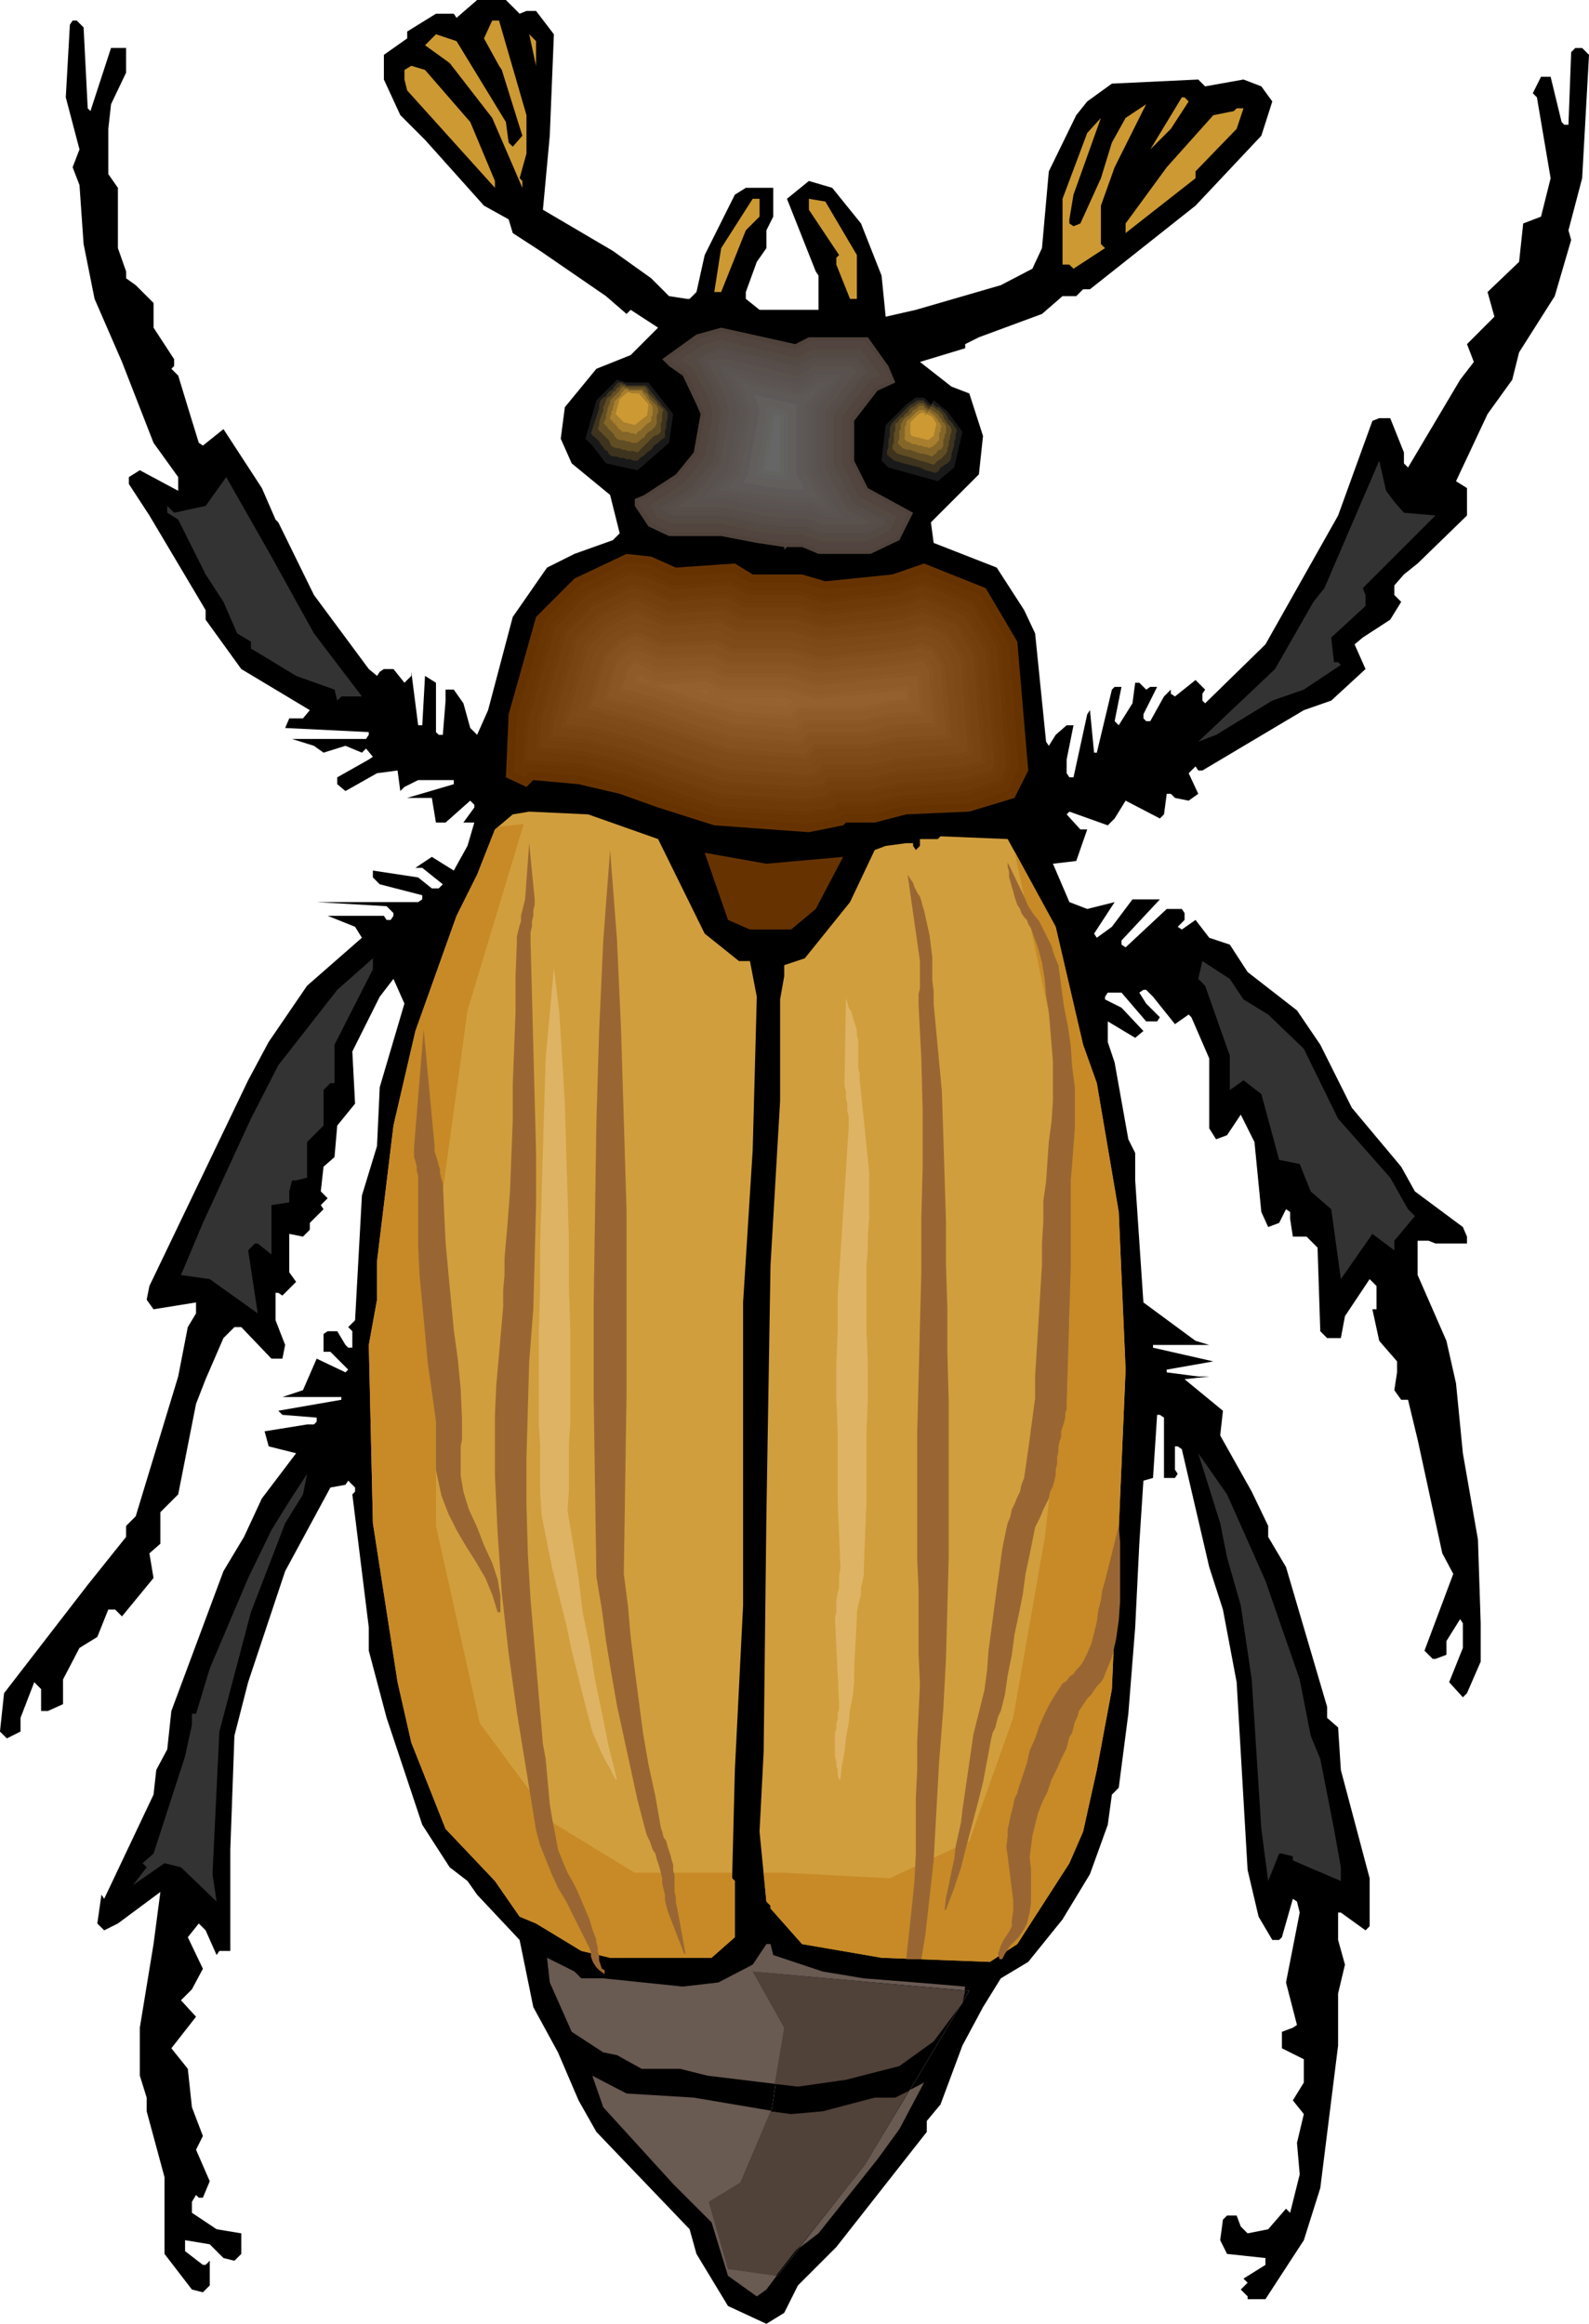 <svg xmlns="http://www.w3.org/2000/svg" fill-rule="evenodd" height="5.646in" preserveAspectRatio="none" stroke-linecap="round" viewBox="0 0 1159 1695" width="3.86in"><style>.brush1{fill:#000}.pen1{stroke:none}.brush2{fill:#c93}.brush4{fill:#524540}.brush16{fill:#615e5c}.brush19{fill:#666}.brush20{fill:#191919}.brush21{fill:#3d331e}.brush22{fill:#614d24}.brush23{fill:#856629}.brush24{fill:#a87f2e}.brush25{fill:#333}.brush26{fill:#630}.brush27{fill:#693603}.brush29{fill:#6e3b08}.brush31{fill:#73400d}.brush33{fill:#784512}.brush35{fill:#7d4a17}.brush36{fill:#7f4c19}.brush38{fill:#85521f}.brush40{fill:#8a5724}.brush42{fill:#8f5c29}.brush44{fill:#94612e}.brush46{fill:#963}.brush48{fill:#695a52}</style><path class="pen1 brush1" d="m379 10 5-2h7l13 17-3 74-5 54 51 30 28 20 13 13 13 2h2l5-5 6-27 22-44 8-5h20v21l-5 10v13l-7 10-8 22v5l10 8h43v-25l-2-3-21-53 16-13 17 5 21 26 15 38 3 30 22-5 62-18 23-12 7-15 5-56 20-41 8-10 18-13 63-3 5 5 28-5 13 5 8 11-8 25-48 51-77 61h-5l-5 5h-10l-15 13-46 17-10 5v3l-33 10 23 18 13 5 10 31-3 28-35 35 2 15 46 18 20 31 8 17 8 79 2 3 5-8 8-7h5l-5 25v10l2 3h3l10-46 2-3 3 31h2l11-46 2-2h5l-5 25 3 3 10-16 2-15h3l5 5 3-2h5l-10 20v3l2 2h3l10-18 5-5v3l3 2 15-12 7 7-2 3v5l2 2 44-43 53-94 25-69 5-2h8l10 25v8l3 3 38-64 10-13-5-13 20-20-5-18 23-22 3-28 13-5 7-28-10-59-3-3 6-12h7l8 33 2 2h3l2-53 3-3h5l5 5-5 90-10 38 2 7-12 41-26 41-5 20-18 25-23 49 8 5v20l-36 35-10 8-7 8v7l5 5-8 13-20 13-6 5 8 18-25 23-20 7-74 44h-3l-2-3-5 5 7 15-7 5-10-2-3-3h-3l-2 15-3 3-25-13-8 13-5 5-28-10-2 2 10 11h5l-8 23-17 2 12 28 13 5 20-5-15 23 2 3 11-8 15-20h20l-28 30v3l3 2 30-28h11l2 3v5l-5 5 3 2 10-7 10 13 15 5 13 20 36 28 17 25 23 46 36 43 10 18 35 26 3 7v5h-23l-5-2h-8v25l21 48 7 31 5 51 11 63 2 61v28l-10 23-3 3-10-11 10-25v-18l-2-3-10 16v10l-8 3h-2l-6-6 21-56-8-15-18-83-7-29h-5l-5-7 2-13v-8l-13-15-5-23h3v-17l-5-5-18 27-3 16h-10l-5-5-2-61-8-8h-10l-2-13v-5l-3-2-5 10-8 3-5-11-5-51-10-20-10 15-8 3-5-8v-51l-13-30-2-2-10 7-16-20-5-5h-2l-3 2 5 8 10 10-2 3h-8l-18-21h-10l-2 3v2l12 6 16 17-6 5-20-12v15l5 15 10 56 5 10v20l6 89 38 28 10 3h-41v2l44 10-34 6v2l23 3h8l-18 2 28 23-2 18 23 41 12 25v8l13 22 30 102v8l8 7 2 31 21 79v35l-3 3-18-13h-2v20l5 18-5 21v38l-13 104-12 38-28 43h-13v-2l-5-5 5-5-3-3 16-10v-5l-28-3-5-10 2-15 3-3h7l3 8 5 5 15-3 13-15 3 3 7-28-2-23 5-21-8-10 8-13v-17l-16-8v-12l8-3 3-2-8-31 10-51-2-8-3-2-8 28-2 2h-5l-10-17-8-34-8-137-10-53-10-31-20-86-3-2h-2v17l2 3-2 3h-8v-44l-3-2h-2l-3 46-7 2-3 46-3 61-5 63-7 54-5 5-3 22-13 36-20 33-25 31-20 12-13 21-15 28-16 43-10 12v8l-66 84-28 28-10 20-13 8-28-13-23-38-5-18-68-71-13-23-15-35-18-33-10-49-31-33-7-10-13-10-20-31-26-78-13-49v-17l-12-97 2-2v-3l-5-5-2 3-11 2-33 61-27 81-10 39-3 83v74h-8l-2 3-8-18-5-5-8 10 11 23-8 15-8 8 11 12-18 23 12 15 3 28 8 21-5 10 10 23-5 12h-3l-2-2-3 5v8l18 12 18 3v15l-5 5-8-2-10-10-18-3v8l13 10h2l3-3v18l-5 5-8-2-20-26v-56l-13-48v-10l-5-16v-35l10-61 5-38-31 23-10 5-5-5 3-21 2 3 36-76 2-18 8-15 3-28 38-102 15-25 13-28 25-33-20-5-3-11 31-5h5l2-2v-3l-25-2-3-3 46-8v-2h-43l15-5 10-23 21 10 2-2-13-13h-5v-13l3-2h7l6 10 2 2h3v-12l-3-3 5-5 5-91 11-36 2-43 18-61-8-18-10 13-20 40 2 38-13 16-2 23-8 7-2 18 5 5-5 5 2 3-10 10v5l-5 5-10-2v28l5 7-10 10-3-2h-2v20l7 18-2 10h-8l-22-23h-5l-8 8-13 30-7 18-13 66-13 13v23l-8 7 3 18-23 28-5-5h-5l-8 20-13 8-12 23v18l-11 5h-5v-16l-5-5-10 26v10l-10 5-5-5 3-28 61-79 28-35v-8l7-7 31-102 7-36 6-10v-8l-31 5-5-7 2-10 72-150 15-28 28-41 40-35-5-8-20-8h-8 49l2 3h3l2-3v-2l-5-5-51-3h74l3-2v-3l-31-8-5-5v-5l33 5 10 8h5l3-3-15-12h-5l12-8 16 10 10-18 5-17h-8l8-11v-2l-3-3-18 16h-7l-3-18h-18l34-10v-3h-26l-10 5-3 3-2-15-15 2-23 13-6-5v-5l23-13 3-2-5-6-3 3-12-5-16 5-7-5-16-5h54l2-3v-2l-61-3 3-7h10l5-6-50-30-26-36v-7l-41-69-15-23v-5l8-5 28 15v-10l-18-25-23-59-20-46-8-40-3-43-5-13 5-13-10-38 3-53 2-3h3l5 5 3 59 2 2 15-46h11v18L81 76l-2 18v33l7 10v44l6 17v5l7 5 13 13v18l15 23v5l-2 2 5 5 7 23 8 26 3 2 15-12 28 43 10 23 2 2 26 53 40 54 6 5 2-3 3-2h7l8 10 5-5v-3l5 39h3l2-36 8 5v36l2 2h3l2-25v-8h6l7 10 5 18 5 5 8-18 18-68 25-36 20-10 28-10 5-5-7-28-28-23-8-18 3-23 23-28 25-10 20-20-20-13-3 3-15-13-48-33-20-13-3-10-18-10-43-48-18-18-12-26V40l17-12v-5l21-13h13l2 3 15-13h21l10 10z"/><path class="pen1 brush2" d="M384 84v28l-5 18 2 2v5l-22-51-31-40-18-13 8-8 15 5 36 59 2 15 3 3 7-8-15-48-2-3-11-20 6-13h5l20 69zm7-36-5-23 5 5v18zm-48 41 18 43v5l-64-71-2-8v-7l5-3 10 3 33 38zm524-15-13 20-15 15 23-38h2l3 3zm-64 76v28l3 3-23 15-3-3h-5v-48l18-48 10-11-20 56-3 18v3l3 2 5-2 15-33 8-26 10-18 15-10-23 46-10 28zm99-56-30 31v5l-51 40v-7l30-41 34-38 15-3 2-2h5l-5 15zm-348 64-10 10-18 45h-5l5-32 23-36h5v13zm71 28v32h-5l-10-25v-5l2-2-22-33v-8l12 2 23 39z"/><path class="pen1" style="fill:#4f423b" d="M590 246h43l15 21 5 12-13 6-17 22v29l10 20 33 18-10 20-21 10h-38l-12-5h-11l-2 2v-2l-20-3-26-5h-38l-15-7-10-15v-5l7-3 23-15 13-16 5-28-3-7-10-21-10-7-5-5 25-18 18-5 54 12 10-5z"/><path class="pen1 brush4" d="m638 282-18 24v30l11 22 31 17-8 17-19 9h-37l-13-5h-12l-21-3-26-5h-37l-14-7-9-13v-2l6-3 23-15 14-17 5-29-3-8-10-22-11-8-2-2 22-15 16-5 54 13 10-6h41l15 19 3 10-11 4z"/><path class="pen1 brush4" d="M634 398h-35l-13-5h-14l-19-2-26-6h-37l-13-6-8-12 4-1 24-16 14-17 6-31-3-10-11-22-11-8 19-13 15-4 54 13 11-6h39l13 18 3 6-9 4-20 25v32l11 23 30 16-7 13-17 9z"/><path class="pen1" style="fill:#544a42" d="m599 395-13-5h-13l-20-2-26-6h-37l-11-5-5-8 25-17 15-18 6-32-3-11-12-23-8-6 15-10 14-4 55 13 11-6h36l12 16 2 3-7 3-21 27v34l12 24 28 15-5 10-16 8h-34z"/><path class="pen1" style="fill:#544a45" d="m553 385-26-6h-36l-10-5-3-4 23-15 16-20 6-34-4-11-11-24-5-3 10-8 13-4 55 13 11-6h35l11 15-5 2-22 28v35l13 26 26 15-3 6-14 7h-33l-13-5h-14l-20-2z"/><path class="pen1" style="fill:#574d48" d="m483 372-1-1 21-14 17-20 6-36-4-12-12-25-2-1 7-5 11-4 55 13 12-6h32l8 11h-2l-23 30v37l14 28 24 13-1 3-13 6h-32l-13-5h-14l-19-2-26-6h-36l-9-4z"/><path class="pen1" style="fill:#574d4a" d="m582 270 12-6h30l5 7-24 30v39l14 29 23 12-11 5h-30l-13-5h-15l-19-2-26-6h-35l-5-2 17-12 18-21 6-37-4-13-12-25 3-3 11-3 55 13z"/><path class="pen1" style="fill:#59514c" d="m625 271-23 29v41l15 30 18 10-5 2h-29l-13-5h-15l-18-2-27-6h-34l13-9 18-22 7-38-4-14-12-23 1-1 10-2 55 13 12-7h28l3 4z"/><path class="pen1" style="fill:#59514f" d="m602 380-13-5h-16l-18-2-27-6h-24l5-3 19-24 7-40-5-14-9-21 6-1 55 13 13-7h26v1l-22 28v42l16 32 12 7h-25z"/><path class="pen1" style="fill:#59544f" d="m513 364 18-22 8-42-6-16-8-17h2l56 13 13-7h19l-19 25v44l16 33 4 2h-14l-12-5h-16l-18-2-27-6h-16z"/><path class="pen1" style="fill:#5c5452" d="m530 271 53 12 14-7h12l-16 21v46l15 31h-5l-13-5h-16l-18-2-27-6h-10l15-18 8-43-6-17-6-12z"/><path class="pen1" style="fill:#5c5752" d="m584 286 13-7h6l-13 17v47l14 28-13-5h-17l-17-2-28-6h-4l12-14 8-44-6-18-4-7 49 11z"/><path class="pen1" style="fill:#5e5956" d="m574 363-17-2-26-5 9-10 8-46-6-19-1-2 43 10 12-5-9 11v49l10 21-6-2h-17z"/><path class="pen1" style="fill:#5e5959" d="m551 299-5-15 38 9 1-1-1 2v51l7 15h-17l-16-2-21-4 5-7 9-48z"/><path class="pen1 brush16" d="M587 357h-12l-17-2-16-3 3-4 9-49-4-11 31 7v51l6 11z"/><path class="pen1 brush16" d="m575 354-16-2-11-2 9-51-2-7 23 5v49l4 8h-7z"/><path class="pen1" style="fill:#636060" d="m560 299-1-3 16 4v47l2 4h-2l-16-2-8-2 9-48z"/><path class="pen1" style="fill:#636360" d="m563 300 9 2v46l-12-2-5-1 8-45z"/><path class="pen1 brush19" d="M569 304v40l-9-1h-2l7-39h4z"/><path class="pen1 brush19" d="m562 340 4-22v23l-4-1z"/><path class="pen1 brush20" d="m473 279 18 23-3 21-23 20-23-5-10-13-5-5 8-28 15-15 7 2h16z"/><path class="pen1 brush21" d="m471 281 2 2 2 3 2 2 2 3 2 2 2 3 2 2 2 3v4l-1 3v4l-1 2v5l-3 2-2 2-3 2-2 3-3 2-2 2-3 2-2 2h-3l-2-1h-3l-2-1h-3l-2-1h-3l-2-1-1-1-1-2-2-1-1-2-1-1-1-1-1-2-1-1-1-1-1-1-1-1h-1v-1l-1-1 1-3 1-3 1-3 1-3 1-3 1-3v-3l1-3 2-2 2-1 1-2 2-2 2-1 1-2 2-2 1-1h3l1 1h1l1 1h14z"/><path class="pen1 brush22" d="m470 282 2 2 1 3 2 2 2 2 2 2 1 2 2 2 2 2-1 2v6l-1 2v6l-2 2-3 1-2 2-2 2-2 2-2 2-2 2-2 2-3-1h-4l-2-1h-2l-2-1h-2l-3-1-1-1-1-1v-1l-1-2-1-1-1-1-1-1-1-1-1-1-1-1-1-1-1-1 1-3v-2l1-3 1-3 1-2v-3l1-2 1-3 1-2 2-1 1-1 1-2 2-1 1-2 2-1 1-2 1 1h2l1 1h13z"/><path class="pen1 brush23" d="m469 284 1 2 2 1 1 2 1 2 2 2 1 1 2 2 1 2v3l-1 2v6l-1 2-1 1-2 2-2 1-2 2-1 2-2 1-2 2-2 1h-3l-2-1h-2l-2-1h-3l-2-1-1-1-1-1v-1l-1-1-1-1-1-1-1-1-1-1v-1h-1v-1h-1v-1h-1l1-2 1-2v-2l1-3v-2l1-2 1-2v-2l1-1 2-2 1-1 1-1 1-1 1-1 1-2 2-1 1 1h2l1 1h10z"/><path class="pen1 brush24" d="m468 285 1 2 1 1 1 1 1 2 1 1 1 2 1 1 1 2v6l-1 1v3l-1 1-2 1-1 1-2 2-1 1-1 1-2 1-1 2-2-1h-2l-2-1h-4l-1-1-1-1h-1v-1l-1-1-1-1v-1h-1l-1-1v-1h-1v-1h-1v-2l1-2v-2l1-1v-2l1-2v-2l1-1 1-1 1-1 1-1 1-1v-1l1-1 1-1 1-1h2v1h10z"/><path class="pen1 brush2" d="m466 287 7 8-1 8-9 7-8-2-4-4-2-2 3-11 6-5 3 1h5z"/><path class="pen1 brush20" d="m679 295 2-3 10 8 11 15-6 26-12 10-36-10-5-5 3-26 15-15 7-5h6l5 5z"/><path class="pen1 brush21" d="M678 296h1v-1h1v-1l1 1 1 1 1 1h2l1 1 1 1 1 1 1 1 1 1 1 2 1 2 1 1 2 2 1 2 1 1 1 2-1 3v3l-1 2v3l-1 3-1 3v2l-1 3-1 1-1 1-2 1-1 1-2 1-1 2-1 1-2 1-3-1-4-1-4-2-4-1-4-1-4-1-3-1-4-1-1-1-1-1h-1v-1h-1v-1h-1v-3l1-3v-5l1-3v-6l1-2 1-2 2-2 1-1 2-2 2-2 1-1 2-2 2-2 1-1h1l1-1h1v-1h1l1-1h5v1h1v1h1v1h1l1 1z"/><path class="pen1 brush22" d="M677 298h1v-1h1v-1l1 1h1l1 1 1 1h1l1 1 1 1 1 1 1 1v1l1 2 1 1 1 2 1 1 1 1 1 2v2l-1 3v2l-1 2v3l-1 2v2l-1 2-1 1-1 1-1 1-1 1-2 1-1 1-1 1-1 1-3-1-3-1-4-1-3-1-3-1-3-1-4-1-3-1h-1v-1h-1v-1h-1v-1h-1v-3l1-2v-7l1-2v-5l2-1 1-2 1-1 2-1 1-2 2-1 1-2 1-1 1-1h1l1-1h1v-1h1l1-1h4v1h1v1h1v1h1v1z"/><path class="pen1 brush23" d="M677 299h1v-1l1 1h1v1h1l1 1h1v1h1l1 2 1 1 1 1v1l1 1 1 1 1 2v5l-1 1v2l-1 2v4l-1 2-1 1h-1l-1 1-1 1v1h-1l-1 1-1 1-3-1-3-1h-2l-3-1-3-1-2-1h-3l-2-1h-1v-1h-1v-1h-1v-1h-1v-2l1-2v-6l1-1v-4l1-1 1-2 1-1 1-1 2-1 1-1 1-1 1-2h1l1-1h1v-1h1v-1h4v1l1 1h1v1h1z"/><path class="pen1 brush24" d="M676 301h1v-1h1v1h1l1 1 1 1h1v1l1 1 1 1v1l1 1 1 1v1l1 1-1 1v3l-1 1v5l-1 1-1 1v1h-1l-1 1-1 1h-1l-1 1-2-1h-2l-2-1h-2l-2-1h-2l-2-1-2-1h-1v-1h-1v-1h-1l1-1v-8l1-1v-2l1-1v-1h1l1-1 1-1 1-1 1-1 1-1 1-1h1v-1h4l1 1 1 1z"/><path class="pen1 brush2" d="m675 303 1-1 4 2 3 5-2 9-4 3-12-3-1-2v-8l5-5 3-2h2l1 2z"/><path class="pen1 brush25" d="m1017 366 7 8 23 2-53 53 2 5v8l-25 23 2 18h3l2 2-27 18-23 8-41 25-13 5 56-53 28-49 8-10 40-93 5 22 6 8zm-788 96 35 46h-15l-3 3-2-8-28-10-33-20v-5l-10-6-10-23-13-20-20-40-8-5v-5l5 5 23-5 15-21 33 58 31 56z"/><path class="pen1 brush26" d="m493 414 43-3 13 8h36l17 5 49-5 23-8 45 18 23 39 8 94-10 20-33 10-46 2-23 6h-21l-2 2-25 5-69-5-41-13-28-10-30-7-33-3-5 5-15-7 2-46 20-71 28-28 38-18 18 2 18 8z"/><path class="pen1 brush26" d="M548 422h36l18 5 49-5 23-7 43 17 22 37 8 92-10 18-31 10-46 2-22 6h-22l-3 3-24 4-67-5-41-12-28-10-31-8-34-3-5 5-11-6 2-43 20-71 27-27 37-17 16 2 19 8 42-2 13 7z"/><path class="pen1 brush27" d="m584 425 18 5 50-5 22-7 41 16 21 36 7 90-8 17-29 9-46 2-23 6h-22l-3 3-23 4-67-5-40-12-28-10-31-8-36-3-4 4-8-4 2-41 20-69 26-26 35-17 16 2 18 8 43-2 12 7h37z"/><path class="pen1 brush27" d="m602 434 51-6 21-7 39 16 20 34 7 89-7 14-28 9-45 3-23 5h-23l-3 3-22 4-66-5-40-12-28-10-32-8-38-3-3 3-4-2 2-38 19-68 26-26 34-16 14 2 19 9 42-3 13 7h36l19 6z"/><path class="pen1" style="fill:#6b3805" d="m653 431 20-7 38 15 19 32 7 88-6 13-26 8-46 3-23 5h-24l-3 3-20 4-66-4-39-13-28-10-32-8-40-3-3 3v-1l2-36 19-67 24-24 33-16 13 2 19 9 42-3 13 7h37l18 6 52-6z"/><path class="pen1 brush29" d="m734 559-5 10-25 8-45 3-23 5h-25l-3 4-19 3-65-4-39-13-28-10-33-8-40-3 2-30 19-66 23-24 32-15 11 2 20 9 41-3 13 7h37l19 6 53-6 19-7 36 14 18 31 7 87z"/><path class="pen1 brush29" d="m727 567-23 7-46 3-22 5h-26l-4 4-18 3-63-4-39-13-28-10-33-8-38-3 2-27 19-65 22-22 30-14 10 1 20 9 42-3 12 7h38l19 6 54-6 18-6 34 13 17 29 7 85-4 9z"/><path class="pen1" style="fill:#703d0a" d="m703 571-45 3-23 5h-26l-4 4-17 3-63-4-38-12-28-11-34-8-34-3 1-23 18-64 22-22 29-13 8 1 20 9 42-3 12 7h39l19 6 54-6 18-6 32 12 17 28 6 83-3 8-22 6z"/><path class="pen1 brush31" d="m657 571-22 5h-28l-4 4-15 3-62-4-38-12-29-11-33-8-32-3 1-20 18-63 20-20 28-13 8 1 20 9 41-3 12 7h39l19 6 56-6 17-6 30 12 16 26 6 82-2 5-21 6-45 3z"/><path class="pen1 brush31" d="M635 573h-29l-4 4-14 3-62-4-37-12-29-10-34-9-29-2 1-17 18-62 19-20 27-12 6 1 20 9 41-3 12 7h40l19 6 57-6 16-6 28 11 15 25 6 80-1 4-19 5-45 3-22 5z"/><path class="pen1" style="fill:#75420f" d="m605 570-5 5-12 2-61-4-37-12-29-10-34-9-27-2 1-14 17-60 19-19 25-12 5 1 21 9 41-3 12 7h39l20 6 57-6 16-6 26 11 14 23 6 79-1 1-17 5-45 3-22 5h-29z"/><path class="pen1 brush33" d="m527 570-36-12-29-10-35-9-24-2 1-10 17-60 18-18 24-11 3 1 21 9 41-3 12 7h40l20 6 58-6 15-5 24 9 13 22 6 77-15 4-45 3-22 5h-30l-5 5-12 2-60-4z"/><path class="pen1 brush33" d="m492 555-29-10-35-9-22-2 1-7 17-58 16-17 23-11h2l22 10 40-3 12 7h41l19 6 60-6 14-5 22 8 12 21 6 73-13 4-44 3-22 5h-31l-6 5-10 2-59-4-36-12z"/><path class="pen1" style="fill:#7a4714" d="m464 542-36-9-18-2v-3l16-58 16-16 21-10h1l22 10 40-3 12 7h41l20 6 60-6 14-5 19 8 12 19 6 70-10 3-45 3-22 5h-32l-5 5-9 2-58-4-36-12-29-10z"/><path class="pen1 brush35" d="m413 528 16-56 15-15 20-10 22 10 40-3 11 7h42l20 6 61-6 13-5 17 7 11 18 5 67-7 2-44 3-22 5h-33l-6 6-7 1-58-4-35-11-29-11-36-9-16-1v-1z"/><path class="pen1 brush35" d="m464 451 21 9 40-3 11 7h42l21 6 62-6 12-5 15 7 10 16 5 64-4 1-45 3-21 5h-34l-6 6-6 1-57-4-35-11-29-11-37-9-13-1 16-53 14-14 18-8z"/><path class="pen1 brush36" d="m485 463 39-3 12 7h42l20 6 63-6 12-4 13 5 9 15 5 61h-2l-44 3-22 5h-34l-7 6-4 1-57-4-34-11-29-10-37-10-10-1 14-48 13-13 17-8 21 9z"/><path class="pen1 brush36" d="m578 470 20 6 64-6 11-4 11 4 8 14 5 57-44 3-21 5h-36l-6 6-4 1-55-4-34-11-30-10-37-10h-6l13-44 12-13 15-7 20 9 39-3 12 7h43z"/><path class="pen1" style="fill:#824f1c" d="m598 479 65-7 9-3 10 4 7 12 5 54-41 2-21 5h-37l-7 7h-2l-55-4-33-11-30-10-37-10h-3l12-40 11-11 13-6 20 8 39-2 11 6h43l21 6z"/><path class="pen1 brush38" d="m672 472 8 3 6 11 4 50-37 2-22 5h-37l-7 7h-1l-54-4-33-11-30-10-37-10 10-35 11-11 11-5 19 8 39-2 11 6h44l21 6 65-7 9-3z"/><path class="pen1 brush38" d="m687 533-35 2-21 5h-38l-7 7-53-4-34-10-29-11-34-9 9-32 9-9 10-5 18 8 39-2 11 6h44l21 6 67-7 8-3 6 3 5 8 4 47z"/><path class="pen1" style="fill:#875421" d="m652 532-21 5h-40l-7 7-51-4-33-10-29-11-31-8 8-28 8-9 8-4 18 8 38-2 11 6h45l21 6 68-7 7-2 4 1 4 7 4 43-32 2z"/><path class="pen1 brush40" d="M630 534h-40l-7 7-49-4-33-10-29-11-29-7 7-25 8-7 6-3 17 7 39-2 10 6h45l22 6 68-7 7-2 2 1 3 5 4 39-30 2-21 5z"/><path class="pen1 brush40" d="m534 534-32-10-29-11-26-6 6-21 7-7 4-2 17 7 38-2 11 6h45l22 6 69-7 6-2 3 4 2 35-26 2-21 5h-41l-7 7-48-4z"/><path class="pen1" style="fill:#8c5926" d="m503 521-29-10-23-6 5-17 5-6 3-2 16 7 38-2 11 6h46l21 6 70-7 5-1 1 1 2 32-24 1-21 5h-41l-7 7-46-4-32-10z"/><path class="pen1 brush42" d="m458 489 5-5h1l16 7 37-3 11 6h46l22 6 71-7h2l2 26-21 1-21 5h-43l-6 6-45-3-31-10-29-10-21-6 4-13z"/><path class="pen1 brush42" d="M527 497h47l22 7 70-8 2 20-18 1-21 5h-44l-6 6-43-3-31-9-30-11-17-5 3-9 4-4 14 7 38-3 10 6z"/><path class="pen1" style="fill:#915e2b" d="m573 500 22 7 68-7 1 13-15 1-21 5h-44l-7 6-40-3-31-9-30-11-14-4 2-6 1-1 14 6 37-3 10 6h47z"/><path class="pen1 brush44" d="m476 499-10-3v-2l10 5zm3 1 36-3 10 6h48l22 7 66-7v7l-12 1-21 5h-45l-7 6-39-3-30-9-28-10z"/><path class="pen1 brush44" d="m514 500 11 6h48l22 7 63-7v1l-10 1-20 5h-47l-6 6-37-3-30-9-15-5 21-2z"/><path class="pen1" d="m521 508-13-4 6-1 7 5zm5 1h46l7 2-5 5-36-3-12-4z" style="fill:#966330"/><path class="pen1 brush46" d="m573 513-6-1h5l1 1z"/><path class="pen1" d="m770 676 20 86 10 28 16 94 5 115-10 233-11 59-10 45-10 23-38 59-20 13-79-3-58-10-23-26v-2l-3-3-5-51 3-58 2-172 3-183 7-120v-74l3-17v-8l15-5 33-41 18-38 8-3 15-2h5v2l2 3 3-3v-5h13l2-2 49 2 35 64zm-290-64 34 69 25 20h8l5 26-3 112-7 111v221l-6 120-2 79 2 2v41l-17 15h-74l-21-5-33-20-12-5-18-26-36-38-25-63-10-44-18-116-3-130 6-33v-28l12-99 16-69 30-84 15-30 13-33 13-11 12-2 43 2 51 18z" style="fill:#d19e3d"/><path class="pen1 brush26" d="m615 625-20 38-18 15h-30l-16-7-17-49 45 8 56-5z"/><path class="pen1 brush25" d="M244 762v28h-3l-5 5v26l-12 12v26l-8 2h-3l-2 8v8l-13 2v36l-10-8h-2l-5 5 7 46-35-25-21-3 16-38 35-76 20-39 43-55 26-23v8l-28 55zm663-33 18 11 26 25 25 51 38 43 13 23 5 5-15 18v7l-16-12-23 33-7-51-15-13-8-20-15-3-13-48-13-10-7 5-3 2v-25l-18-51-5-5 3-13 20 13 10 15zm16 424 25 72 8 41 7 17 10 51 5 28v10l-35-15v-3l-8-2h-2l-8 20-5-38-7-109-8-54-10-35-5-25-16-51 21 30 28 63zm-715-42-25 65-23 87-5 104 3 20-26-25-12-3-23 16 10-13-3-3 8-7 23-71 5-23v-8h3l10-33 28-66 17-35 13-21 13-20-3 15-13 21z"/><path class="pen1 brush48" d="m564 1426 36 12 30 5 38 3 36 3-2 12-21 28-25 18-39 10-35 5-66-8-20-5h-28l-18-10-10-2-23-15-16-36-2-18 20 10 5 5h16l58 6 26-3 25-13 10-15h3l2 8z"/><path class="pen1 brush48" d="m506 1530 71 12 23-2 38-10h15l21-11-18 34-16 22-43 54-17 13-21 28-7 5-21-15-12-39-28-28-51-56-8-23 25 13 49 3z"/><path class="pen1" d="m382 601-41 136-23 168v208l32 144 54 73 59 36h71v4l2 2v41l-17 15h-74l-21-5-33-20-12-5-18-26-36-38-25-63-10-44-18-116-3-130 6-33v-28l12-99 16-69 30-84 15-30 13-33 3-2 18-2zm175 765h15l77 4 58-27 32-90 23-131 18-159V810l-40-189 30 55 20 86 10 28 16 94 5 115-10 233-11 59-10 45-10 23-38 59-20 13-79-3-58-10-23-26v-2l-3-3-2-21z" style="fill:#c78a26"/><path class="pen1 brush46" d="m386 615 4 41v4l-1 4v4l-1 4v4l-1 4v7l1 38 1 39 1 38 1 38v38l-1 39-1 38-3 38-1 35-1 35v35l1 35 2 34 3 35 3 35 3 35 2 11 1 11 1 11 1 11 2 12 2 10 2 11 4 10 3 7 4 7 3 6 3 7 3 7 3 7 2 7 3 8v2l1 3v3l1 4v3l1 3 1 3 2 1v3l-4-3-2-2-2-3-1-2-1-3v-3l-1-3-2-4-5-10-5-10-5-10-6-10-5-11-4-10-4-10-3-11-7-43-7-43-6-43-5-44-3-43-2-43v-44l1-22 2-22 1-12 1-11 1-12v-12l1-11v-12l1-12 1-11 2-26 1-26 1-26v-26l1-26 1-26v-26l1-26v-4l1-4 1-4 1-3v-4l1-4 1-4 1-4 3-41zm59 5 5 65 3 66 2 66 2 66v133l-1 66-1 66 3 23 2 23 3 24 3 23 3 23 4 23 5 23 4 23 1 3 1 4 2 3 1 4 1 3 1 3 1 4 1 3v4l1 4v12l1 4v4l1 4 6 33h-1l-12-31-1-4-1-4v-4l-1-4-1-4v-4l-1-4-1-4-1-3-1-3-1-4-2-3-1-3-1-3-2-4-1-3-6-23-5-23-5-23-5-23-4-23-4-24-3-23-4-24-1-66-1-66v-67l1-66 1-67 2-66 3-66 5-66zm290 9 12 25 3 7 4 6 4 5 3 6 3 6 3 6 2 7 3 7 2 15 2 15 3 15 2 14 1 15 2 15v30l-1 13-1 13-1 12v63l-3 100v4l-1 3v3l-1 4-1 3-1 3v4l-1 3-1 4v4l-1 4v5l-1 4v4l-1 4-1 4-2 4-1 5-2 4-2 4-2 5-2 4-2 4-1 5-3 15-3 14-2 15-3 15-3 14-2 15-3 15-2 14-1 4-1 4-1 4-2 4-1 4-1 4-2 4-1 4-3 16-3 16-4 16-4 15-4 15-4 16-5 15-6 16h-1l1-9 2-9 2-10 2-9 1-9 2-9 2-9 1-9 8-55 1-4 1-4 1-4 1-4 1-4 1-4 1-4 1-4 2-15 1-14 2-15 2-15 2-15 2-14 2-15 3-15 1-4 2-5 1-5 2-4 2-5 2-4 1-5 2-5 1-7 1-7 1-7 1-7 1-8 1-7 1-8 1-7v-16l1-16 1-16 1-16 1-17 1-16v-16l1-16v-15l2-14 1-15 1-14 2-15 1-15v-29l-1-12-1-12-1-12-2-12-1-12-2-12-3-11-4-11-1-3-2-3-1-3-2-2-2-3-1-3-2-3-1-3-1-3-1-4-1-3-1-4-1-3v-4l-1-4v-3zM309 751l8 85v4l1 3 1 3 1 4 1 3v3l1 4 1 3 1 22 1 21 2 22 2 21 2 21 3 22 2 21 1 22v15l-1 5v21l2 12 4 13 6 13 5 13 6 13 4 12 1 6 1 6v12h-2l-4-13-5-12-7-12-7-11-7-12-6-12-5-13-3-14-1-5v-35l-3-22-3-21-2-22-2-21-2-21-1-22v-50l-1-4v-3l-1-4-1-3v-7l7-86zm507 362 1 12v43l-1 14-2 14-3 13-5 12-1 3-2 3-3 3-2 3-2 3-3 3-2 3-2 3-2 3-1 4-2 4-1 4-1 4-2 3-1 4-1 4-4 8-3 7-4 8-3 9-4 8-3 8-2 8-2 8-1 8-1 8 1 8v25l-1 7-2 8-2 4-2 3-2 3-3 3-3 3-2 3-2 3-2 4h-2l-1-4 1-3 1-3 2-4 2-3 2-3 2-4v-4l1-7v-8l-1-8-1-8-1-8-1-8-1-7 1-8v-5l1-4 1-5 1-4 1-4 1-5 2-4 1-4 3-9 3-9 2-9 4-9 3-9 4-9 4-8 5-8 2-3 2-3 3-2 2-3 3-2 2-3 3-3 2-3 3-6 3-7 2-8 2-8 1-8 2-8 1-7 2-7 10-40zM662 638l2 3 2 3 1 3 2 4 2 3 1 3 1 4 1 3 2 9 2 9 1 8 1 8v17l1 8v9l3 32 3 32 1 31 1 32 1 32v31l1 32v32l1 37v112l-1 38-1 37-2 37-3 38-1 18-1 18-1 18-1 18-2 18-2 18-2 18-3 18h-11l4-37 2-20 1-20v-41l1-20v-21l1-20 1-21-1-23v-46l-1-23v-92l1-39 1-39 1-39v-39l1-39v-39l-1-39-2-39v-8l1-4v-20l-9-63z"/><path class="pen1" d="m617 728 1 3 1 4 2 3 1 4 1 3 1 3 1 4v3l1 4v20l1 4v4l7 68v34l-1 11v11l-1 12v47l1 25v25l-1 25v50l-1 25-1 25v4l-1 5-1 4v5l-1 4-1 4-1 5v4l-2 37v10l-1 10-2 10-1 10-2 11-1 10-2 10-1 10h-1l-1-3v-4l-1-3v-3l-1-4v-17l1-3v-4l1-3v-4l1-3v-4l-3-63 1-4v-9l1-5 1-4v-9l1-5-1-25-1-25v-49l-1-25v-25l1-25v-25l1-15 1-15 1-15 1-16 1-15 1-15 1-16 1-15v-9l-1-4v-5l-1-4v-5l-1-4v-5l1-59zm-213-22 4 33 2 33 2 33 1 34 1 33 1 34v33l1 33v65l-1 16v33l-1 16 4 24 4 25 3 25 5 24 4 25 5 24 5 25 6 24h-1l-2-4-2-4-3-5-2-4-2-4-2-5-2-4-2-5-5-19-5-20-5-20-4-19-5-20-5-20-4-20-4-20-1-16v-34l-1-16v-67l1-33v-33l1-34 1-33 1-34 1-33 3-33 3-33z" style="fill:#deb364"/><path class="pen1" style="fill:#e6e6e6" d="m549 1438 23 41-9 59-23 54-23 14 14 49 36 5 64-81 76-127-158-14z"/><path class="pen1 brush1" d="m549 1438 23 41-9 59-23 54-23 14 14 49 36 5 64-81 76-127-158-14z"/><path class="pen1" d="m704 1452-2 9-21 28-25 18-39 10-35 5-17-2 7-41-23-41 155 14zm-142 88 15 2 23-2 38-10h15l10-5-32 54-47 59-4 4-14 18-35-5-14-49 23-14 22-52z" style="fill:#504139"/></svg>
